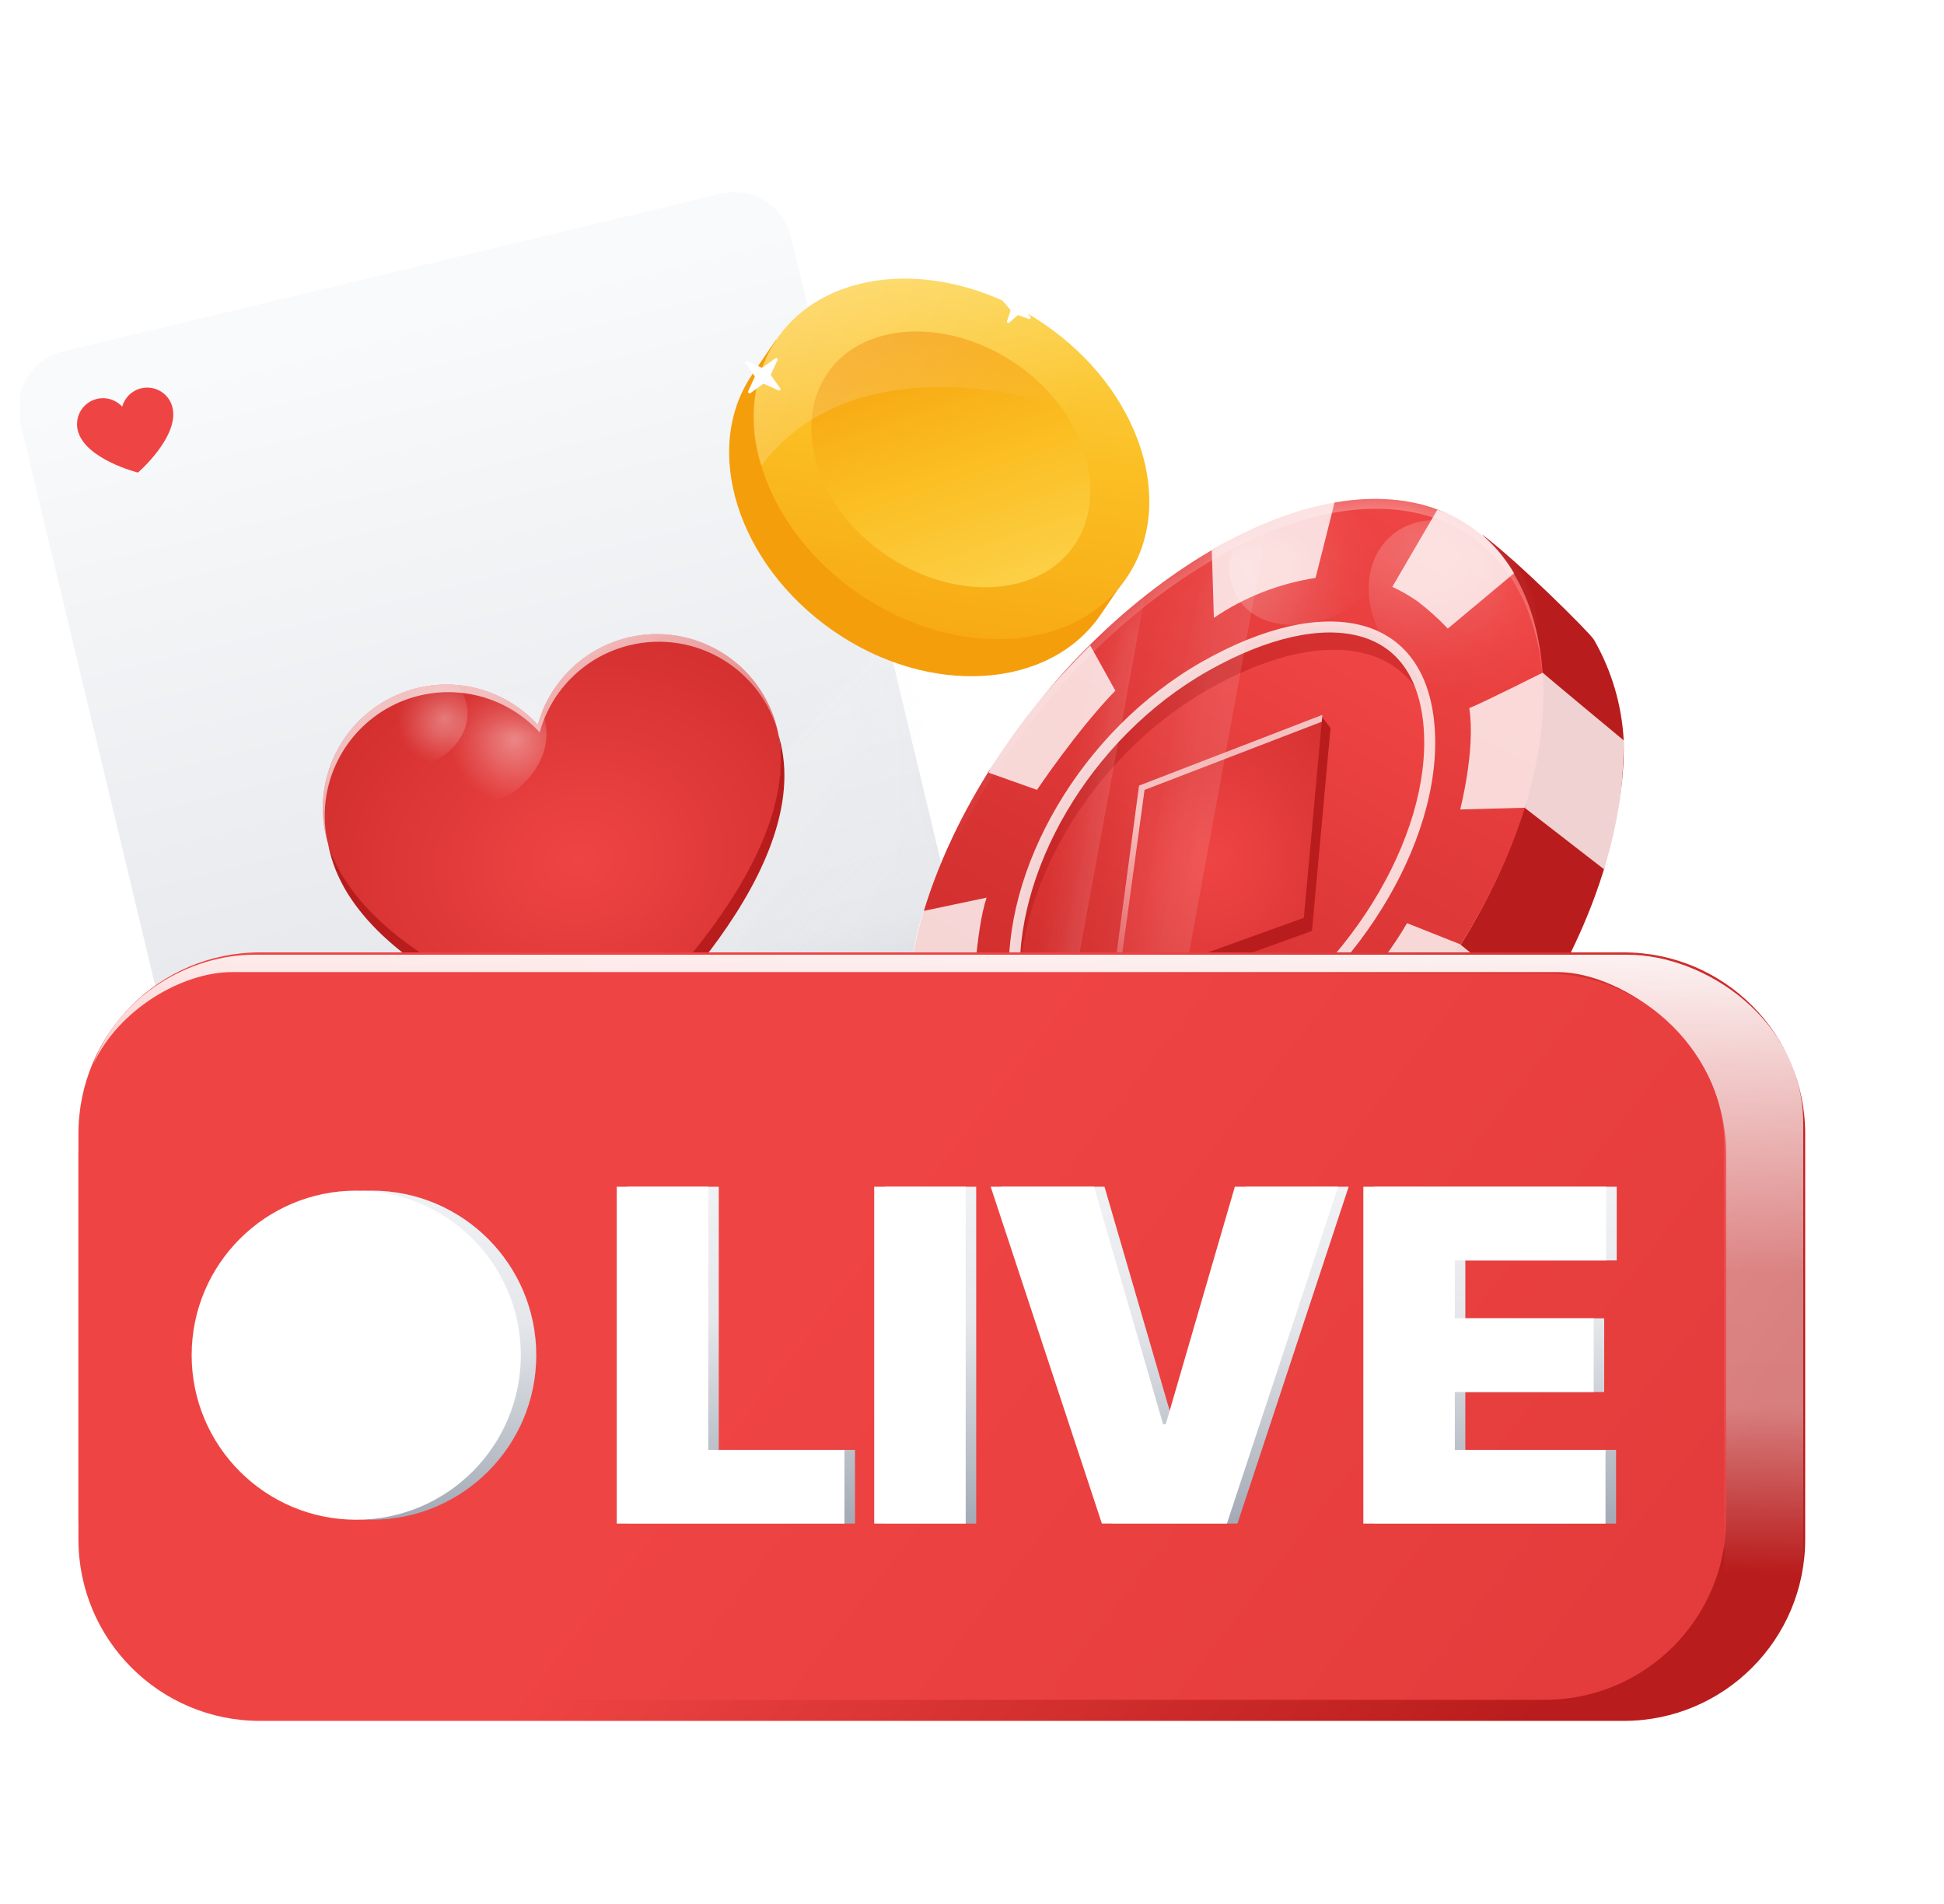 <svg width="49" height="48" viewBox="0 0 49 48" fill="none" xmlns="http://www.w3.org/2000/svg">
    <g clip-path="url(#clip0_1687_7034)">
        <g opacity="0.25" filter="url(#filter0_f_1687_7034)">
            <path d="M42.592 24.369C42.592 34.361 34.492 42.462 24.5 42.462C14.507 42.462 6.407 34.361 6.407 24.369C6.407 14.377 14.507 6.277 24.5 6.277C34.492 6.277 42.592 14.377 42.592 24.369Z" fill="white"/>
        </g>
        <g filter="url(#filter1_d_1687_7034)">
            <path d="M20.159 2.886L3.598 6.856C2.805 7.046 2.316 7.843 2.506 8.636C4.09 15.243 5.673 21.85 7.257 28.457L8.664 34.326C8.854 35.119 9.651 35.608 10.444 35.418L27.006 31.448C27.799 31.258 28.288 30.461 28.098 29.667L21.94 3.978C21.75 3.184 20.953 2.696 20.159 2.886Z" fill="url(#paint0_linear_1687_7034)"/>
            <mask id="mask0_1687_7034" style="mask-type:alpha" maskUnits="userSpaceOnUse" x="2" y="2" width="27" height="34">
                <path d="M20.159 2.886L3.597 6.856C2.804 7.046 2.315 7.843 2.505 8.636C4.089 15.243 5.673 21.85 7.257 28.457L8.664 34.326C8.854 35.119 9.651 35.608 10.444 35.418L27.006 31.448C27.799 31.258 28.288 30.461 28.098 29.667L21.939 3.978C21.749 3.184 20.952 2.696 20.159 2.886Z" fill="url(#paint1_linear_1687_7034)"/>
            </mask>
            <g mask="url(#mask0_1687_7034)">
                <g opacity="0.3" filter="url(#filter2_f_1687_7034)">
                    <rect x="4.088" y="47.061" width="60.12" height="3.194" transform="rotate(-47.48 4.088 47.061)" fill="url(#paint2_linear_1687_7034)"/>
                </g>
                <g opacity="0.3" filter="url(#filter3_f_1687_7034)">
                    <rect x="-2.784" y="43.726" width="60.12" height="6.431" transform="rotate(-47.48 -2.784 43.726)" fill="url(#paint3_linear_1687_7034)"/>
                </g>
            </g>
            <g filter="url(#filter4_d_1687_7034)">
                <path d="M16.834 14.071C16.292 14.201 15.795 14.473 15.394 14.86C14.993 15.248 14.704 15.735 14.556 16.272C14.09 15.762 13.467 15.421 12.786 15.303C12.105 15.185 11.405 15.297 10.794 15.621C10.184 15.945 9.698 16.462 9.414 17.092C9.129 17.722 9.062 18.429 9.223 19.101C10.057 22.578 16.449 24.169 16.449 24.169C16.449 24.169 21.427 19.86 20.591 16.376C20.398 15.572 19.894 14.878 19.189 14.446C18.485 14.014 17.637 13.879 16.834 14.071Z" fill="url(#paint4_radial_1687_7034)"/>
                <path d="M9.27 19.264C10.29 22.605 16.442 24.136 16.442 24.136C16.442 24.136 21.231 19.991 20.626 16.544C20.645 16.606 20.662 16.669 20.677 16.733C21.513 20.217 16.535 24.526 16.535 24.526C16.535 24.526 10.143 22.935 9.309 19.457C9.294 19.393 9.281 19.328 9.27 19.264Z" fill="#B91C1C"/>
                <g opacity="0.7" filter="url(#filter5_f_1687_7034)">
                    <path d="M15.394 14.858C15.795 14.471 16.292 14.198 16.834 14.069C17.637 13.876 18.485 14.011 19.189 14.443C19.894 14.875 20.398 15.57 20.591 16.373C20.599 16.407 20.607 16.44 20.614 16.474C20.405 15.71 19.913 15.053 19.236 14.638C18.532 14.206 17.684 14.071 16.88 14.264C16.338 14.393 15.841 14.666 15.441 15.053C15.04 15.44 14.751 15.927 14.603 16.464C14.136 15.954 13.514 15.613 12.833 15.495C12.152 15.377 11.451 15.489 10.841 15.813C10.23 16.137 9.745 16.655 9.46 17.285C9.19 17.884 9.116 18.553 9.249 19.196C9.24 19.164 9.231 19.131 9.223 19.098C9.062 18.426 9.129 17.72 9.414 17.09C9.698 16.46 10.184 15.942 10.794 15.618C11.405 15.295 12.105 15.183 12.786 15.301C13.467 15.418 14.09 15.759 14.556 16.27C14.704 15.733 14.993 15.245 15.394 14.858Z" fill="url(#paint5_linear_1687_7034)"/>
                </g>
                <mask id="mask1_1687_7034" style="mask-type:alpha" maskUnits="userSpaceOnUse" x="9" y="13" width="12" height="12">
                    <path d="M16.834 14.071C16.292 14.201 15.795 14.473 15.394 14.86C14.994 15.248 14.704 15.735 14.556 16.272C14.09 15.762 13.467 15.421 12.787 15.303C12.106 15.185 11.405 15.297 10.794 15.621C10.184 15.945 9.698 16.462 9.414 17.092C9.13 17.722 9.063 18.429 9.224 19.101C10.057 22.578 16.449 24.169 16.449 24.169C16.449 24.169 21.427 19.86 20.591 16.376C20.398 15.572 19.894 14.878 19.19 14.446C18.485 14.014 17.638 13.879 16.834 14.071Z" fill="url(#paint6_radial_1687_7034)"/>
                </mask>
                <g mask="url(#mask1_1687_7034)">
                    <g filter="url(#filter6_f_1687_7034)">
                        <path d="M14.264 15.359C14.93 15.998 14.963 16.954 14.255 17.692C13.605 18.4 12.697 18.431 12.031 17.791C11.435 17.255 11.332 16.153 11.94 15.49C12.594 14.777 13.72 14.837 14.264 15.359Z" fill="url(#paint7_radial_1687_7034)" fill-opacity="0.4"/>
                    </g>
                    <g filter="url(#filter7_f_1687_7034)">
                        <path d="M12.412 15.149C12.899 15.616 12.924 16.315 12.406 16.854C11.931 17.372 11.268 17.394 10.781 16.927C10.345 16.535 10.27 15.729 10.714 15.245C11.192 14.724 12.015 14.768 12.412 15.149Z" fill="url(#paint8_radial_1687_7034)" fill-opacity="0.4"/>
                    </g>
                </g>
            </g>
            <path d="M5.559 7.789C5.445 7.816 5.34 7.874 5.256 7.955C5.172 8.037 5.111 8.139 5.08 8.252C4.982 8.145 4.851 8.073 4.708 8.048C4.565 8.023 4.418 8.047 4.289 8.115C4.161 8.183 4.059 8.292 3.999 8.424C3.94 8.557 3.926 8.706 3.959 8.847C4.135 9.579 5.478 9.914 5.478 9.914C5.478 9.914 6.524 9.007 6.348 8.274C6.308 8.105 6.202 7.959 6.054 7.868C5.906 7.777 5.728 7.749 5.559 7.789Z" fill="#EF4444"/>
            <path d="M24.981 30.501C25.095 30.474 25.199 30.417 25.283 30.335C25.367 30.254 25.428 30.151 25.459 30.038C25.557 30.146 25.688 30.217 25.831 30.242C25.974 30.267 26.122 30.244 26.25 30.175C26.378 30.107 26.48 29.998 26.54 29.866C26.6 29.733 26.614 29.585 26.58 29.443C26.404 28.712 25.061 28.377 25.061 28.377C25.061 28.377 24.015 29.283 24.191 30.016C24.231 30.185 24.337 30.331 24.485 30.422C24.634 30.513 24.812 30.542 24.981 30.501Z" fill="#EF4444"/>
        </g>
        <g filter="url(#filter8_d_1687_7034)">
            <path d="M18.951 7.955L19.556 7.07L19.68 7.205C21.162 6.108 23.616 6.195 25.656 7.59C27.697 8.985 28.674 11.214 28.183 13.017L28.342 13.12L27.737 14.005C26.446 15.887 23.417 16.082 20.998 14.4C18.58 12.719 17.686 9.825 18.951 7.955Z" fill="#F59E0B"/>
            <path d="M21.651 13.472C24.09 15.135 27.098 14.959 28.39 13.076C29.681 11.194 28.741 8.318 26.309 6.662C23.876 5.006 20.861 5.175 19.577 7.051C18.292 8.927 19.225 11.81 21.651 13.472Z" fill="url(#paint9_linear_1687_7034)"/>
            <path d="M22.324 12.486C24.062 13.675 26.206 13.55 27.087 12.235C27.967 10.92 27.34 8.854 25.609 7.672C23.878 6.49 21.727 6.609 20.847 7.923C19.966 9.238 20.593 11.304 22.324 12.486Z" fill="url(#paint10_linear_1687_7034)"/>
            <path opacity="0.55" d="M19.188 10.246C19.01 9.718 18.952 9.157 19.02 8.604C19.087 8.051 19.277 7.521 19.577 7.051C20.862 5.175 23.897 4.974 26.309 6.662C27.355 7.348 28.171 8.333 28.651 9.488C25.675 7.986 21.241 7.459 19.188 10.246Z" fill="url(#paint11_linear_1687_7034)"/>
            <path d="M19.621 8.342C19.655 8.357 19.688 8.317 19.666 8.287L19.439 7.97C19.431 7.959 19.43 7.945 19.435 7.933L19.597 7.58C19.613 7.545 19.573 7.512 19.542 7.534L19.225 7.761C19.214 7.769 19.2 7.771 19.188 7.765L18.835 7.603C18.8 7.588 18.767 7.628 18.789 7.659L19.017 7.975C19.024 7.986 19.026 8 19.02 8.012L18.858 8.366C18.843 8.4 18.883 8.433 18.914 8.411L19.23 8.184C19.241 8.176 19.255 8.175 19.267 8.18L19.621 8.342Z" fill="white"/>
            <path d="M25.928 6.541C25.964 6.555 25.994 6.512 25.969 6.483L25.796 6.279C25.788 6.269 25.785 6.256 25.789 6.243L25.875 5.993C25.888 5.957 25.845 5.928 25.816 5.953L25.622 6.125C25.612 6.134 25.598 6.137 25.585 6.132L25.326 6.04C25.29 6.028 25.261 6.07 25.285 6.099L25.462 6.307C25.47 6.316 25.473 6.33 25.469 6.342L25.383 6.593C25.37 6.629 25.414 6.658 25.442 6.632L25.642 6.455C25.653 6.446 25.667 6.443 25.68 6.448L25.928 6.541Z" fill="white"/>
        </g>
        <g filter="url(#filter9_d_1687_7034)">
            <path d="M37.495 24.125C35.478 26.519 32.719 28.197 31.289 28.636C28.201 29.582 26.659 28.248 26.252 28.027C26.87 28.827 29.076 30.261 30.233 30.652C30.976 30.976 33.177 30.572 35.196 29.431C39.767 26.849 43.006 21.447 42.927 17.166C42.879 16.272 42.622 15.402 42.176 14.626C42.051 14.429 40.228 12.621 39.353 11.971C42.266 15.285 40.486 20.575 37.495 24.125Z" fill="#B91C1C"/>
            <path d="M32.542 12.371C28.032 15.005 24.477 20.663 24.881 24.867C25.281 29.023 28.787 30.234 33.286 27.691C37.786 25.148 41.187 19.674 40.882 15.46C40.577 11.247 37.002 9.766 32.542 12.371Z" fill="url(#paint12_linear_1687_7034)"/>
            <g opacity="0.8">
                <path d="M35.288 29.405L33.169 27.773C32.19 28.329 31.123 28.715 30.015 28.915L32.169 30.566C32.169 30.566 34.133 30.229 35.288 29.405Z" fill="white"/>
                <path d="M38.277 27.07L36.208 25.471C37.258 24.583 38.137 23.509 38.8 22.304L40.828 23.935C40.828 23.935 39.391 26.14 38.277 27.07Z" fill="white"/>
                <path d="M42.428 20.412L40.437 18.869C40.437 18.869 40.914 17.559 40.882 15.456C40.947 15.522 42.928 17.166 42.928 17.166C42.928 17.166 42.935 19.318 42.428 20.412Z" fill="white"/>
                <path d="M36.207 25.471L35.49 24.274C35.49 24.274 36.733 23.047 37.465 21.773L38.799 22.303C38.799 22.303 37.682 24.522 36.207 25.471Z" fill="white"/>
                <path d="M40.439 18.863L38.805 18.907C38.805 18.907 39.198 17.397 39.034 16.352C39.354 16.227 40.882 15.46 40.882 15.46C40.94 15.941 40.922 17.684 40.439 18.863Z" fill="white"/>
                <path d="M40.163 12.952L38.493 14.347C38.258 14.098 38.003 13.868 37.731 13.661C37.53 13.52 37.317 13.398 37.094 13.295L38.228 11.352C38.228 11.352 39.405 11.648 40.163 12.952Z" fill="white"/>
                <path d="M35.159 13.07C34.24 13.21 33.365 13.553 32.597 14.076L32.544 12.372C32.544 12.372 34.019 11.423 35.64 11.156C35.623 11.244 35.159 13.07 35.159 13.07Z" fill="white"/>
                <path d="M26.92 17.98L28.138 18.413C28.138 18.413 29.148 16.907 30.113 15.912L29.48 14.771C29.48 14.771 27.311 16.914 26.92 17.98Z" fill="white"/>
                <path d="M25.275 21.466L26.868 21.13C26.585 21.981 26.532 23.727 26.532 23.727L24.873 24.748C24.873 24.748 24.677 23.383 25.275 21.466Z" fill="white"/>
                <path d="M27.369 28.695C27.369 28.695 26.454 28.562 25.593 27.238C26.21 26.686 27.11 25.84 27.11 25.84C27.11 25.84 27.808 26.675 28.552 26.999L27.369 28.695Z" fill="white"/>
                <path d="M30.016 28.916L30.554 27.076C30.554 27.076 31.64 27.019 33.051 26.218L33.169 27.774C33.169 27.774 31.587 28.765 30.016 28.916Z" fill="white"/>
            </g>
            <path d="M32.329 15.265C29.297 16.978 27.34 20.439 27.545 23.279C27.751 26.12 29.985 26.734 33.017 25.021C36.05 23.308 38.266 19.745 38.061 16.905C37.855 14.065 35.361 13.552 32.329 15.265Z" fill="url(#paint13_linear_1687_7034)"/>
            <g opacity="0.5" filter="url(#filter10_f_1687_7034)">
                <path d="M27.545 23.279C27.34 20.439 29.297 16.978 32.329 15.265C35.199 13.644 37.587 14.016 38.008 16.469C37.319 14.565 35.103 14.385 32.485 15.864C29.453 17.577 27.495 21.038 27.701 23.878C27.714 24.057 27.735 24.227 27.763 24.387C27.649 24.066 27.575 23.697 27.545 23.279Z" fill="#B91C1C"/>
            </g>
            <path opacity="0.8" fill-rule="evenodd" clip-rule="evenodd" d="M27.719 23.324C27.52 20.549 29.443 17.114 32.457 15.411C33.976 14.554 35.306 14.285 36.252 14.534C36.719 14.656 37.097 14.904 37.373 15.279C37.651 15.656 37.836 16.178 37.886 16.864C37.985 18.236 37.498 19.811 36.592 21.267C35.688 22.721 34.383 24.032 32.883 24.88C31.363 25.738 30.105 25.976 29.231 25.708C28.393 25.452 27.817 24.699 27.719 23.324ZM27.442 23.343C27.235 20.446 29.229 16.917 32.321 15.17C35.414 13.424 37.953 13.947 38.162 16.844C38.371 19.74 36.108 23.375 33.019 25.121C29.93 26.866 27.65 26.241 27.442 23.343Z" fill="white"/>
            <path d="M35.269 16.648L34.815 21.616L30.116 23.311L30.032 23.429L30.236 23.713L35.069 21.969L35.537 16.851L35.324 16.581L35.269 16.648Z" fill="#B91C1C"/>
            <path d="M30.711 18.305L35.332 16.521L34.864 21.639L30.03 23.383L30.711 18.305Z" fill="url(#paint14_radial_1687_7034)"/>
            <g opacity="0.7" filter="url(#filter11_f_1687_7034)">
                <path d="M35.316 16.695L30.849 18.414L30.179 23.329L30.03 23.383L30.711 18.305L35.332 16.521L35.316 16.695Z" fill="url(#paint15_linear_1687_7034)"/>
            </g>
            <g opacity="0.6">
                <mask id="mask2_1687_7034" style="mask-type:alpha" maskUnits="userSpaceOnUse" x="24" y="11" width="17" height="19">
                    <path d="M32.542 12.371C28.032 15.005 24.477 20.663 24.881 24.867C25.281 29.023 28.787 30.233 33.286 27.69C37.786 25.147 41.187 19.674 40.882 15.46C40.577 11.247 37.002 9.766 32.542 12.371Z" fill="url(#paint16_linear_1687_7034)"/>
                </mask>
                <g mask="url(#mask2_1687_7034)">
                    <g opacity="0.25" filter="url(#filter12_f_1687_7034)">
                        <rect width="28.297" height="1.048" transform="matrix(0.18 -0.984 -0.984 -0.18 26.681 36.362)" fill="url(#paint17_linear_1687_7034)"/>
                    </g>
                    <g opacity="0.25" filter="url(#filter13_f_1687_7034)">
                        <rect width="28.297" height="2.771" transform="matrix(0.18 -0.984 -0.984 -0.18 29.289 37.191)" fill="url(#paint18_linear_1687_7034)"/>
                    </g>
                    <g opacity="0.7" filter="url(#filter14_f_1687_7034)">
                        <path d="M24.879 24.846C24.488 20.644 28.039 15 32.542 12.371C37.002 9.766 40.577 11.246 40.882 15.46C40.885 15.497 40.887 15.533 40.889 15.57C40.516 11.463 36.971 10.043 32.56 12.62C28.146 15.197 24.646 20.673 24.879 24.846Z" fill="url(#paint19_linear_1687_7034)"/>
                    </g>
                    <g filter="url(#filter15_f_1687_7034)">
                        <ellipse cx="1.908" cy="2.367" rx="1.908" ry="2.367" transform="matrix(-0.757 0.654 0.654 0.757 38.512 10.757)" fill="url(#paint20_radial_1687_7034)" fill-opacity="0.4"/>
                    </g>
                    <g filter="url(#filter16_f_1687_7034)">
                        <path d="M35.611 14.039C36.367 13.698 36.995 12.966 36.647 12.051C36.299 11.137 35.135 11.018 34.38 11.36C33.496 11.68 32.731 12.246 33.074 13.297C33.417 14.349 34.749 14.43 35.611 14.039Z" fill="url(#paint21_radial_1687_7034)" fill-opacity="0.4"/>
                    </g>
                </g>
            </g>
        </g>
        <g filter="url(#filter17_d_1687_7034)">
            <path d="M1.977 30.085C1.977 27.558 4.025 25.51 6.551 25.51H40.927C43.453 25.51 45.501 27.558 45.501 30.085V40.309C45.501 42.836 43.453 44.884 40.927 44.884H6.551C4.025 44.884 1.977 42.836 1.977 40.309V30.085Z" fill="url(#paint22_linear_1687_7034)"/>
            <g style="mix-blend-mode:overlay" filter="url(#filter18_f_1687_7034)">
                <path d="M6.407 25.569C4.775 25.569 2.999 26.597 2.346 28.338C2.999 26.924 4.615 26.007 5.844 26.007H39.269C40.901 26.007 43.461 27.757 43.461 30.369L43.461 41.865C44.287 41.732 44.855 41.732 45.452 41.865V29.829C45.452 27.218 42.981 25.569 41.023 25.569H6.407Z" fill="url(#paint23_linear_1687_7034)"/>
            </g>
            <g opacity="0.8" filter="url(#filter19_f_1687_7034)">
                <path d="M1.977 30.615C1.977 28.089 4.025 26.041 6.551 26.041H38.936C41.463 26.041 43.511 28.089 43.511 30.615V39.778C43.511 42.305 41.463 44.353 38.936 44.353H6.551C4.025 44.353 1.977 42.305 1.977 39.778V30.615Z" fill="#EF4444"/>
            </g>
            <g filter="url(#filter20_d_1687_7034)">
                <path d="M13.017 35.164C13.017 37.455 11.159 39.313 8.868 39.313C6.577 39.313 4.72 37.455 4.72 35.164C4.72 32.873 6.577 31.016 8.868 31.016C11.159 31.016 13.017 32.873 13.017 35.164Z" fill="url(#paint24_linear_1687_7034)"/>
                <path d="M12.628 35.164C12.628 37.455 10.771 39.313 8.48 39.313C6.188 39.313 4.331 37.455 4.331 35.164C4.331 32.873 6.188 31.016 8.48 31.016C10.771 31.016 12.628 32.873 12.628 35.164Z" fill="white"/>
            </g>
            <g filter="url(#filter21_d_1687_7034)">
                <path d="M34.13 39.41V30.918H40.251V32.776H36.435V34.235H39.935V36.093H36.435V37.553H40.234V39.41H34.13Z" fill="url(#paint25_linear_1687_7034)"/>
                <path d="M27.34 30.918L29.082 36.906H29.148L30.89 30.918H33.494L30.691 39.41H27.54L24.736 30.918H27.34Z" fill="url(#paint26_linear_1687_7034)"/>
                <path d="M24.106 30.918V39.41H21.801V30.918H24.106Z" fill="url(#paint27_linear_1687_7034)"/>
                <path d="M15.312 39.41V30.918H17.617V37.553H21.051V39.41H15.312Z" fill="url(#paint28_linear_1687_7034)"/>
                <path d="M33.864 39.41V30.918H39.985V32.776H36.17V34.235H39.67V36.093H36.17V37.553H39.968V39.41H33.864Z" fill="white"/>
                <path d="M27.075 30.918L28.817 36.906H28.883L30.625 30.918H33.229L30.425 39.41H27.274L24.471 30.918H27.075Z" fill="white"/>
                <path d="M23.841 30.918V39.41H21.535V30.918H23.841Z" fill="white"/>
                <path d="M15.046 39.41V30.918H17.352V37.553H20.785V39.41H15.046Z" fill="white"/>
            </g>
        </g>
    </g>
    <defs>
        <filter id="filter0_f_1687_7034" x="0.407" y="0.277" width="48.185" height="48.185" filterUnits="userSpaceOnUse" color-interpolation-filters="sRGB">
            <feFlood flood-opacity="0" result="BackgroundImageFix"/>
            <feBlend mode="normal" in="SourceGraphic" in2="BackgroundImageFix" result="shape"/>
            <feGaussianBlur stdDeviation="3" result="effect1_foregroundBlur_1687_7034"/>
        </filter>
        <filter id="filter1_d_1687_7034" x="-1.535" y="2.845" width="29.674" height="36.614" filterUnits="userSpaceOnUse" color-interpolation-filters="sRGB">
            <feFlood flood-opacity="0" result="BackgroundImageFix"/>
            <feColorMatrix in="SourceAlpha" type="matrix" values="0 0 0 0 0 0 0 0 0 0 0 0 0 0 0 0 0 0 127 0" result="hardAlpha"/>
            <feOffset dx="-2" dy="2"/>
            <feGaussianBlur stdDeviation="1"/>
            <feComposite in2="hardAlpha" operator="out"/>
            <feColorMatrix type="matrix" values="0 0 0 0 0.122 0 0 0 0 0.161 0 0 0 0 0.216 0 0 0 0.25 0"/>
            <feBlend mode="normal" in2="BackgroundImageFix" result="effect1_dropShadow_1687_7034"/>
            <feBlend mode="normal" in="SourceGraphic" in2="effect1_dropShadow_1687_7034" result="shape"/>
        </filter>
        <filter id="filter2_f_1687_7034" x="3.588" y="2.25" width="43.986" height="47.47" filterUnits="userSpaceOnUse" color-interpolation-filters="sRGB">
            <feFlood flood-opacity="0" result="BackgroundImageFix"/>
            <feBlend mode="normal" in="SourceGraphic" in2="BackgroundImageFix" result="shape"/>
            <feGaussianBlur stdDeviation="0.25" result="effect1_foregroundBlur_1687_7034"/>
        </filter>
        <filter id="filter3_f_1687_7034" x="-3.284" y="-1.085" width="46.372" height="49.657" filterUnits="userSpaceOnUse" color-interpolation-filters="sRGB">
            <feFlood flood-opacity="0" result="BackgroundImageFix"/>
            <feBlend mode="normal" in="SourceGraphic" in2="BackgroundImageFix" result="shape"/>
            <feGaussianBlur stdDeviation="0.25" result="effect1_foregroundBlur_1687_7034"/>
        </filter>
        <filter id="filter4_d_1687_7034" x="8.638" y="12.483" width="14.634" height="13.543" filterUnits="userSpaceOnUse" color-interpolation-filters="sRGB">
            <feFlood flood-opacity="0" result="BackgroundImageFix"/>
            <feColorMatrix in="SourceAlpha" type="matrix" values="0 0 0 0 0 0 0 0 0 0 0 0 0 0 0 0 0 0 127 0" result="hardAlpha"/>
            <feOffset dx="1"/>
            <feGaussianBlur stdDeviation="0.75"/>
            <feComposite in2="hardAlpha" operator="out"/>
            <feColorMatrix type="matrix" values="0 0 0 0 0.122 0 0 0 0 0.161 0 0 0 0 0.216 0 0 0 0.2 0"/>
            <feBlend mode="normal" in2="BackgroundImageFix" result="effect1_dropShadow_1687_7034"/>
            <feBlend mode="normal" in="SourceGraphic" in2="effect1_dropShadow_1687_7034" result="shape"/>
        </filter>
        <filter id="filter5_f_1687_7034" x="8.738" y="13.583" width="12.276" height="6.013" filterUnits="userSpaceOnUse" color-interpolation-filters="sRGB">
            <feFlood flood-opacity="0" result="BackgroundImageFix"/>
            <feBlend mode="normal" in="SourceGraphic" in2="BackgroundImageFix" result="shape"/>
            <feGaussianBlur stdDeviation="0.2" result="effect1_foregroundBlur_1687_7034"/>
        </filter>
        <filter id="filter6_f_1687_7034" x="10.531" y="13.961" width="5.243" height="5.287" filterUnits="userSpaceOnUse" color-interpolation-filters="sRGB">
            <feFlood flood-opacity="0" result="BackgroundImageFix"/>
            <feBlend mode="normal" in="SourceGraphic" in2="BackgroundImageFix" result="shape"/>
            <feGaussianBlur stdDeviation="0.5" result="effect1_foregroundBlur_1687_7034"/>
        </filter>
        <filter id="filter7_f_1687_7034" x="9.415" y="13.858" width="4.371" height="4.402" filterUnits="userSpaceOnUse" color-interpolation-filters="sRGB">
            <feFlood flood-opacity="0" result="BackgroundImageFix"/>
            <feBlend mode="normal" in="SourceGraphic" in2="BackgroundImageFix" result="shape"/>
            <feGaussianBlur stdDeviation="0.5" result="effect1_foregroundBlur_1687_7034"/>
        </filter>
        <filter id="filter8_d_1687_7034" x="16.878" y="5.511" width="13.592" height="13.037" filterUnits="userSpaceOnUse" color-interpolation-filters="sRGB">
            <feFlood flood-opacity="0" result="BackgroundImageFix"/>
            <feColorMatrix in="SourceAlpha" type="matrix" values="0 0 0 0 0 0 0 0 0 0 0 0 0 0 0 0 0 0 127 0" result="hardAlpha"/>
            <feOffset dy="1.5"/>
            <feGaussianBlur stdDeviation="0.75"/>
            <feComposite in2="hardAlpha" operator="out"/>
            <feColorMatrix type="matrix" values="0 0 0 0 0.122 0 0 0 0 0.161 0 0 0 0 0.216 0 0 0 0.25 0"/>
            <feBlend mode="normal" in2="BackgroundImageFix" result="effect1_dropShadow_1687_7034"/>
            <feBlend mode="normal" in="SourceGraphic" in2="effect1_dropShadow_1687_7034" result="shape"/>
        </filter>
        <filter id="filter9_d_1687_7034" x="21.342" y="11.077" width="21.587" height="22.683" filterUnits="userSpaceOnUse" color-interpolation-filters="sRGB">
            <feFlood flood-opacity="0" result="BackgroundImageFix"/>
            <feColorMatrix in="SourceAlpha" type="matrix" values="0 0 0 0 0 0 0 0 0 0 0 0 0 0 0 0 0 0 127 0" result="hardAlpha"/>
            <feOffset dx="-2" dy="1.5"/>
            <feGaussianBlur stdDeviation="0.75"/>
            <feComposite in2="hardAlpha" operator="out"/>
            <feColorMatrix type="matrix" values="0 0 0 0 0.122 0 0 0 0 0.161 0 0 0 0 0.216 0 0 0 0.25 0"/>
            <feBlend mode="normal" in2="BackgroundImageFix" result="effect1_dropShadow_1687_7034"/>
            <feBlend mode="normal" in="SourceGraphic" in2="effect1_dropShadow_1687_7034" result="shape"/>
        </filter>
        <filter id="filter10_f_1687_7034" x="27.33" y="14.082" width="10.879" height="10.505" filterUnits="userSpaceOnUse" color-interpolation-filters="sRGB">
            <feFlood flood-opacity="0" result="BackgroundImageFix"/>
            <feBlend mode="normal" in="SourceGraphic" in2="BackgroundImageFix" result="shape"/>
            <feGaussianBlur stdDeviation="0.1" result="effect1_foregroundBlur_1687_7034"/>
        </filter>
        <filter id="filter11_f_1687_7034" x="29.83" y="16.322" width="5.702" height="7.262" filterUnits="userSpaceOnUse" color-interpolation-filters="sRGB">
            <feFlood flood-opacity="0" result="BackgroundImageFix"/>
            <feBlend mode="normal" in="SourceGraphic" in2="BackgroundImageFix" result="shape"/>
            <feGaussianBlur stdDeviation="0.1" result="effect1_foregroundBlur_1687_7034"/>
        </filter>
        <filter id="filter12_f_1687_7034" x="25.449" y="8.139" width="6.526" height="28.423" filterUnits="userSpaceOnUse" color-interpolation-filters="sRGB">
            <feFlood flood-opacity="0" result="BackgroundImageFix"/>
            <feBlend mode="normal" in="SourceGraphic" in2="BackgroundImageFix" result="shape"/>
            <feGaussianBlur stdDeviation="0.1" result="effect1_foregroundBlur_1687_7034"/>
        </filter>
        <filter id="filter13_f_1687_7034" x="26.363" y="8.657" width="8.22" height="28.734" filterUnits="userSpaceOnUse" color-interpolation-filters="sRGB">
            <feFlood flood-opacity="0" result="BackgroundImageFix"/>
            <feBlend mode="normal" in="SourceGraphic" in2="BackgroundImageFix" result="shape"/>
            <feGaussianBlur stdDeviation="0.1" result="effect1_foregroundBlur_1687_7034"/>
        </filter>
        <filter id="filter14_f_1687_7034" x="24.65" y="10.877" width="16.439" height="14.169" filterUnits="userSpaceOnUse" color-interpolation-filters="sRGB">
            <feFlood flood-opacity="0" result="BackgroundImageFix"/>
            <feBlend mode="normal" in="SourceGraphic" in2="BackgroundImageFix" result="shape"/>
            <feGaussianBlur stdDeviation="0.1" result="effect1_foregroundBlur_1687_7034"/>
        </filter>
        <filter id="filter15_f_1687_7034" x="36.298" y="11.413" width="4.633" height="4.765" filterUnits="userSpaceOnUse" color-interpolation-filters="sRGB">
            <feFlood flood-opacity="0" result="BackgroundImageFix"/>
            <feBlend mode="normal" in="SourceGraphic" in2="BackgroundImageFix" result="shape"/>
            <feGaussianBlur stdDeviation="0.1" result="effect1_foregroundBlur_1687_7034"/>
        </filter>
        <filter id="filter16_f_1687_7034" x="32.79" y="10.984" width="4.155" height="3.47" filterUnits="userSpaceOnUse" color-interpolation-filters="sRGB">
            <feFlood flood-opacity="0" result="BackgroundImageFix"/>
            <feBlend mode="normal" in="SourceGraphic" in2="BackgroundImageFix" result="shape"/>
            <feGaussianBlur stdDeviation="0.1" result="effect1_foregroundBlur_1687_7034"/>
        </filter>
        <filter id="filter17_d_1687_7034" x="0.477" y="22.51" width="46.524" height="22.374" filterUnits="userSpaceOnUse" color-interpolation-filters="sRGB">
            <feFlood flood-opacity="0" result="BackgroundImageFix"/>
            <feColorMatrix in="SourceAlpha" type="matrix" values="0 0 0 0 0 0 0 0 0 0 0 0 0 0 0 0 0 0 127 0" result="hardAlpha"/>
            <feOffset dy="-1.5"/>
            <feGaussianBlur stdDeviation="0.75"/>
            <feComposite in2="hardAlpha" operator="out"/>
            <feColorMatrix type="matrix" values="0 0 0 0 0.122 0 0 0 0 0.161 0 0 0 0 0.216 0 0 0 0.25 0"/>
            <feBlend mode="normal" in2="BackgroundImageFix" result="effect1_dropShadow_1687_7034"/>
            <feBlend mode="normal" in="SourceGraphic" in2="effect1_dropShadow_1687_7034" result="shape"/>
        </filter>
        <filter id="filter18_f_1687_7034" x="2.146" y="25.369" width="43.506" height="16.695" filterUnits="userSpaceOnUse" color-interpolation-filters="sRGB">
            <feFlood flood-opacity="0" result="BackgroundImageFix"/>
            <feBlend mode="normal" in="SourceGraphic" in2="BackgroundImageFix" result="shape"/>
            <feGaussianBlur stdDeviation="0.1" result="effect1_foregroundBlur_1687_7034"/>
        </filter>
        <filter id="filter19_f_1687_7034" x="1.777" y="25.841" width="41.934" height="18.712" filterUnits="userSpaceOnUse" color-interpolation-filters="sRGB">
            <feFlood flood-opacity="0" result="BackgroundImageFix"/>
            <feBlend mode="normal" in="SourceGraphic" in2="BackgroundImageFix" result="shape"/>
            <feGaussianBlur stdDeviation="0.1" result="effect1_foregroundBlur_1687_7034"/>
        </filter>
        <filter id="filter20_d_1687_7034" x="3.831" y="30.516" width="10.685" height="10.297" filterUnits="userSpaceOnUse" color-interpolation-filters="sRGB">
            <feFlood flood-opacity="0" result="BackgroundImageFix"/>
            <feColorMatrix in="SourceAlpha" type="matrix" values="0 0 0 0 0 0 0 0 0 0 0 0 0 0 0 0 0 0 127 0" result="hardAlpha"/>
            <feOffset dx="0.5" dy="0.5"/>
            <feGaussianBlur stdDeviation="0.5"/>
            <feComposite in2="hardAlpha" operator="out"/>
            <feColorMatrix type="matrix" values="0 0 0 0 0 0 0 0 0 0 0 0 0 0 0 0 0 0 0.3 0"/>
            <feBlend mode="normal" in2="BackgroundImageFix" result="effect1_dropShadow_1687_7034"/>
            <feBlend mode="normal" in="SourceGraphic" in2="effect1_dropShadow_1687_7034" result="shape"/>
        </filter>
        <filter id="filter21_d_1687_7034" x="14.546" y="30.418" width="27.205" height="10.493" filterUnits="userSpaceOnUse" color-interpolation-filters="sRGB">
            <feFlood flood-opacity="0" result="BackgroundImageFix"/>
            <feColorMatrix in="SourceAlpha" type="matrix" values="0 0 0 0 0 0 0 0 0 0 0 0 0 0 0 0 0 0 127 0" result="hardAlpha"/>
            <feOffset dx="0.5" dy="0.5"/>
            <feGaussianBlur stdDeviation="0.5"/>
            <feComposite in2="hardAlpha" operator="out"/>
            <feColorMatrix type="matrix" values="0 0 0 0 0 0 0 0 0 0 0 0 0 0 0 0 0 0 0.3 0"/>
            <feBlend mode="normal" in2="BackgroundImageFix" result="effect1_dropShadow_1687_7034"/>
            <feBlend mode="normal" in="SourceGraphic" in2="effect1_dropShadow_1687_7034" result="shape"/>
        </filter>
        <linearGradient id="paint0_linear_1687_7034" x1="20.495" y1="35.085" x2="13.169" y2="5.737" gradientUnits="userSpaceOnUse">
            <stop stop-color="#9CA3AF"/>
            <stop offset="0.422" stop-color="#E5E7EB"/>
            <stop offset="1" stop-color="#F9FAFB"/>
        </linearGradient>
        <linearGradient id="paint1_linear_1687_7034" x1="9.786" y1="-8.35" x2="20.747" y2="37.378" gradientUnits="userSpaceOnUse">
            <stop offset="0.062" stop-color="#FFE8AC"/>
            <stop offset="0.518" stop-color="#FFC938"/>
            <stop offset="1" stop-color="#E38800"/>
        </linearGradient>
        <linearGradient id="paint2_linear_1687_7034" x1="19.179" y1="43.9" x2="19.141" y2="50.27" gradientUnits="userSpaceOnUse">
            <stop stop-color="#F3F3F3"/>
            <stop offset="0.096" stop-color="#F3F3F3" stop-opacity="0.97"/>
            <stop offset="0.27" stop-color="#F3F3F3" stop-opacity="0.88"/>
            <stop offset="0.433" stop-color="#F3F3F3" stop-opacity="0.74"/>
            <stop offset="0.618" stop-color="#F3F3F3" stop-opacity="0.55"/>
            <stop offset="0.85" stop-color="#F3F3F3" stop-opacity="0.3"/>
            <stop offset="1" stop-color="#F3F3F3" stop-opacity="0"/>
        </linearGradient>
        <linearGradient id="paint3_linear_1687_7034" x1="12.307" y1="37.361" x2="12.155" y2="50.184" gradientUnits="userSpaceOnUse">
            <stop stop-color="#F3F3F3"/>
            <stop offset="0.096" stop-color="#F3F3F3" stop-opacity="0.97"/>
            <stop offset="0.27" stop-color="#F3F3F3" stop-opacity="0.88"/>
            <stop offset="0.433" stop-color="#F3F3F3" stop-opacity="0.74"/>
            <stop offset="0.618" stop-color="#F3F3F3" stop-opacity="0.55"/>
            <stop offset="0.85" stop-color="#F3F3F3" stop-opacity="0.3"/>
            <stop offset="1" stop-color="#F3F3F3" stop-opacity="0"/>
        </linearGradient>
        <radialGradient id="paint4_radial_1687_7034" cx="0" cy="0" r="1" gradientUnits="userSpaceOnUse" gradientTransform="translate(15.587 19.667) rotate(77.445) scale(11.635 13.858)">
            <stop stop-color="#EF4444"/>
            <stop offset="1" stop-color="#B91C1C"/>
        </radialGradient>
        <linearGradient id="paint5_linear_1687_7034" x1="11.704" y1="15.308" x2="14.834" y2="21.646" gradientUnits="userSpaceOnUse">
            <stop stop-color="white"/>
            <stop offset="0.111" stop-color="white" stop-opacity="0.97"/>
            <stop offset="0.197" stop-color="white" stop-opacity="0.88"/>
            <stop offset="0.401" stop-color="white" stop-opacity="0.74"/>
            <stop offset="0.616" stop-color="white" stop-opacity="0.55"/>
            <stop offset="0.758" stop-color="white" stop-opacity="0.3"/>
            <stop offset="1" stop-color="white" stop-opacity="0"/>
        </linearGradient>
        <radialGradient id="paint6_radial_1687_7034" cx="0" cy="0" r="1" gradientUnits="userSpaceOnUse" gradientTransform="translate(15.126 18.685) rotate(76.715) scale(8.263 9.906)">
            <stop offset="0.308" stop-color="#FFC52B"/>
            <stop offset="1" stop-color="#E38800"/>
        </radialGradient>
        <radialGradient id="paint7_radial_1687_7034" cx="0" cy="0" r="1" gradientUnits="userSpaceOnUse" gradientTransform="translate(13.975 16.642) rotate(-27.648) scale(1.652 1.648)">
            <stop stop-color="white"/>
            <stop offset="0.28" stop-color="white" stop-opacity="0.69"/>
            <stop offset="0.63" stop-color="white" stop-opacity="0.32"/>
            <stop offset="0.88" stop-color="white" stop-opacity="0.09"/>
            <stop offset="1" stop-color="white" stop-opacity="0"/>
        </radialGradient>
        <radialGradient id="paint8_radial_1687_7034" cx="0" cy="0" r="1" gradientUnits="userSpaceOnUse" gradientTransform="translate(12.201 16.087) rotate(-27.649) scale(1.207 1.204)">
            <stop stop-color="white"/>
            <stop offset="0.28" stop-color="white" stop-opacity="0.69"/>
            <stop offset="0.63" stop-color="white" stop-opacity="0.32"/>
            <stop offset="0.88" stop-color="white" stop-opacity="0.09"/>
            <stop offset="1" stop-color="white" stop-opacity="0"/>
        </radialGradient>
        <linearGradient id="paint9_linear_1687_7034" x1="22.951" y1="17.156" x2="24.788" y2="4.685" gradientUnits="userSpaceOnUse">
            <stop offset="0.005" stop-color="#F59E0B"/>
            <stop offset="0.6" stop-color="#FBBF24"/>
            <stop offset="0.941" stop-color="#FCD34D"/>
        </linearGradient>
        <linearGradient id="paint10_linear_1687_7034" x1="23.337" y1="5.942" x2="26.141" y2="14.256" gradientUnits="userSpaceOnUse">
            <stop offset="0.005" stop-color="#F59E0B"/>
            <stop offset="0.517" stop-color="#FBBF24"/>
            <stop offset="0.941" stop-color="#FCD34D"/>
        </linearGradient>
        <linearGradient id="paint11_linear_1687_7034" x1="16.677" y1="1.974" x2="25.456" y2="11.263" gradientUnits="userSpaceOnUse">
            <stop offset="0.123" stop-color="white" stop-opacity="0.7"/>
            <stop offset="0.947" stop-color="white" stop-opacity="0"/>
        </linearGradient>
        <linearGradient id="paint12_linear_1687_7034" x1="36.388" y1="11.014" x2="22.692" y2="35.839" gradientUnits="userSpaceOnUse">
            <stop stop-color="#EF4444"/>
            <stop offset="1" stop-color="#B91C1C"/>
        </linearGradient>
        <linearGradient id="paint13_linear_1687_7034" x1="34.634" y1="14.522" x2="24.713" y2="32.145" gradientUnits="userSpaceOnUse">
            <stop stop-color="#EF4444"/>
            <stop offset="1" stop-color="#B91C1C"/>
        </linearGradient>
        <radialGradient id="paint14_radial_1687_7034" cx="0" cy="0" r="1" gradientUnits="userSpaceOnUse" gradientTransform="translate(32.58 20.134) rotate(89.868) scale(9.988 9.073)">
            <stop stop-color="#EF4444"/>
            <stop offset="1" stop-color="#B91C1C"/>
        </radialGradient>
        <linearGradient id="paint15_linear_1687_7034" x1="31.785" y1="15.194" x2="27.347" y2="23.701" gradientUnits="userSpaceOnUse">
            <stop stop-color="white"/>
            <stop offset="0.111" stop-color="white" stop-opacity="0.97"/>
            <stop offset="0.197" stop-color="white" stop-opacity="0.88"/>
            <stop offset="0.401" stop-color="white"/>
            <stop offset="0.616" stop-color="white" stop-opacity="0.55"/>
            <stop offset="0.758" stop-color="white" stop-opacity="0.3"/>
            <stop offset="1" stop-color="white" stop-opacity="0"/>
        </linearGradient>
        <linearGradient id="paint16_linear_1687_7034" x1="34.517" y1="10.545" x2="30.867" y2="32.703" gradientUnits="userSpaceOnUse">
            <stop stop-color="#FFD050"/>
            <stop offset="1" stop-color="#F09103"/>
        </linearGradient>
        <linearGradient id="paint17_linear_1687_7034" x1="7.103" y1="-1.037" x2="7.094" y2="1.053" gradientUnits="userSpaceOnUse">
            <stop stop-color="white"/>
            <stop offset="0.096" stop-color="white" stop-opacity="0.97"/>
            <stop offset="0.27" stop-color="white"/>
            <stop offset="0.433" stop-color="white" stop-opacity="0.74"/>
            <stop offset="0.618" stop-color="white" stop-opacity="0.55"/>
            <stop offset="0.725" stop-color="white" stop-opacity="0.3"/>
            <stop offset="1" stop-color="white" stop-opacity="0"/>
        </linearGradient>
        <linearGradient id="paint18_linear_1687_7034" x1="7.103" y1="-2.743" x2="7.043" y2="2.783" gradientUnits="userSpaceOnUse">
            <stop stop-color="white"/>
            <stop offset="0.096" stop-color="white" stop-opacity="0.97"/>
            <stop offset="0.27" stop-color="white"/>
            <stop offset="0.433" stop-color="white" stop-opacity="0.74"/>
            <stop offset="0.618" stop-color="white" stop-opacity="0.55"/>
            <stop offset="0.725" stop-color="white" stop-opacity="0.3"/>
            <stop offset="1" stop-color="white" stop-opacity="0"/>
        </linearGradient>
        <linearGradient id="paint19_linear_1687_7034" x1="31.706" y1="6.752" x2="22.211" y2="16.162" gradientUnits="userSpaceOnUse">
            <stop stop-color="white"/>
            <stop offset="0.09" stop-color="white" stop-opacity="0.97"/>
            <stop offset="0.22" stop-color="white" stop-opacity="0.88"/>
            <stop offset="0.38" stop-color="white" stop-opacity="0.74"/>
            <stop offset="0.57" stop-color="white" stop-opacity="0.55"/>
            <stop offset="0.78" stop-color="white" stop-opacity="0.3"/>
            <stop offset="1" stop-color="white" stop-opacity="0"/>
        </linearGradient>
        <radialGradient id="paint20_radial_1687_7034" cx="0" cy="0" r="1" gradientUnits="userSpaceOnUse" gradientTransform="translate(1.109 0.489) rotate(66.611) scale(5.336 6.996)">
            <stop stop-color="white"/>
            <stop offset="0.241" stop-color="white" stop-opacity="0.69"/>
            <stop offset="0.459" stop-color="white" stop-opacity="0.32"/>
            <stop offset="0.654" stop-color="white" stop-opacity="0.09"/>
            <stop offset="0.836" stop-color="white" stop-opacity="0"/>
        </radialGradient>
        <radialGradient id="paint21_radial_1687_7034" cx="0" cy="0" r="1" gradientUnits="userSpaceOnUse" gradientTransform="translate(33.265 12.794) rotate(-1.548) scale(4.243 5.454)">
            <stop stop-color="white"/>
            <stop offset="0.241" stop-color="white" stop-opacity="0.69"/>
            <stop offset="0.459" stop-color="white" stop-opacity="0.32"/>
            <stop offset="0.654" stop-color="white" stop-opacity="0.09"/>
            <stop offset="0.836" stop-color="white" stop-opacity="0"/>
        </radialGradient>
        <linearGradient id="paint22_linear_1687_7034" x1="29.3" y1="23.261" x2="45.576" y2="35.899" gradientUnits="userSpaceOnUse">
            <stop stop-color="#EF4444"/>
            <stop offset="1" stop-color="#B91C1C"/>
        </linearGradient>
        <linearGradient id="paint23_linear_1687_7034" x1="29.378" y1="22.325" x2="28.792" y2="52.572" gradientUnits="userSpaceOnUse">
            <stop offset="0.066" stop-color="white"/>
            <stop offset="0.363" stop-color="white" stop-opacity="0.442"/>
            <stop offset="0.476" stop-color="white" stop-opacity="0.429"/>
            <stop offset="0.613" stop-color="white" stop-opacity="0"/>
        </linearGradient>
        <linearGradient id="paint24_linear_1687_7034" x1="9.423" y1="39.883" x2="9.479" y2="28.527" gradientUnits="userSpaceOnUse">
            <stop stop-color="#9CA3AF"/>
            <stop offset="0.49" stop-color="#E5E7EB"/>
            <stop offset="1" stop-color="#F9FAFB"/>
        </linearGradient>
        <linearGradient id="paint25_linear_1687_7034" x1="37.599" y1="39.994" x2="37.68" y2="28.37" gradientUnits="userSpaceOnUse">
            <stop stop-color="#9CA3AF"/>
            <stop offset="0.49" stop-color="#E5E7EB"/>
            <stop offset="1" stop-color="#F9FAFB"/>
        </linearGradient>
        <linearGradient id="paint26_linear_1687_7034" x1="29.701" y1="39.994" x2="29.757" y2="28.37" gradientUnits="userSpaceOnUse">
            <stop stop-color="#9CA3AF"/>
            <stop offset="0.49" stop-color="#E5E7EB"/>
            <stop offset="1" stop-color="#F9FAFB"/>
        </linearGradient>
        <linearGradient id="paint27_linear_1687_7034" x1="23.108" y1="39.994" x2="23.321" y2="28.374" gradientUnits="userSpaceOnUse">
            <stop stop-color="#9CA3AF"/>
            <stop offset="0.49" stop-color="#E5E7EB"/>
            <stop offset="1" stop-color="#F9FAFB"/>
        </linearGradient>
        <linearGradient id="paint28_linear_1687_7034" x1="18.565" y1="39.994" x2="18.65" y2="28.37" gradientUnits="userSpaceOnUse">
            <stop stop-color="#9CA3AF"/>
            <stop offset="0.49" stop-color="#E5E7EB"/>
            <stop offset="1" stop-color="#F9FAFB"/>
        </linearGradient>
        <clipPath id="clip0_1687_7034">
            <rect width="48" height="48" fill="white" transform="translate(0.5)"/>
        </clipPath>
    </defs>
</svg>
